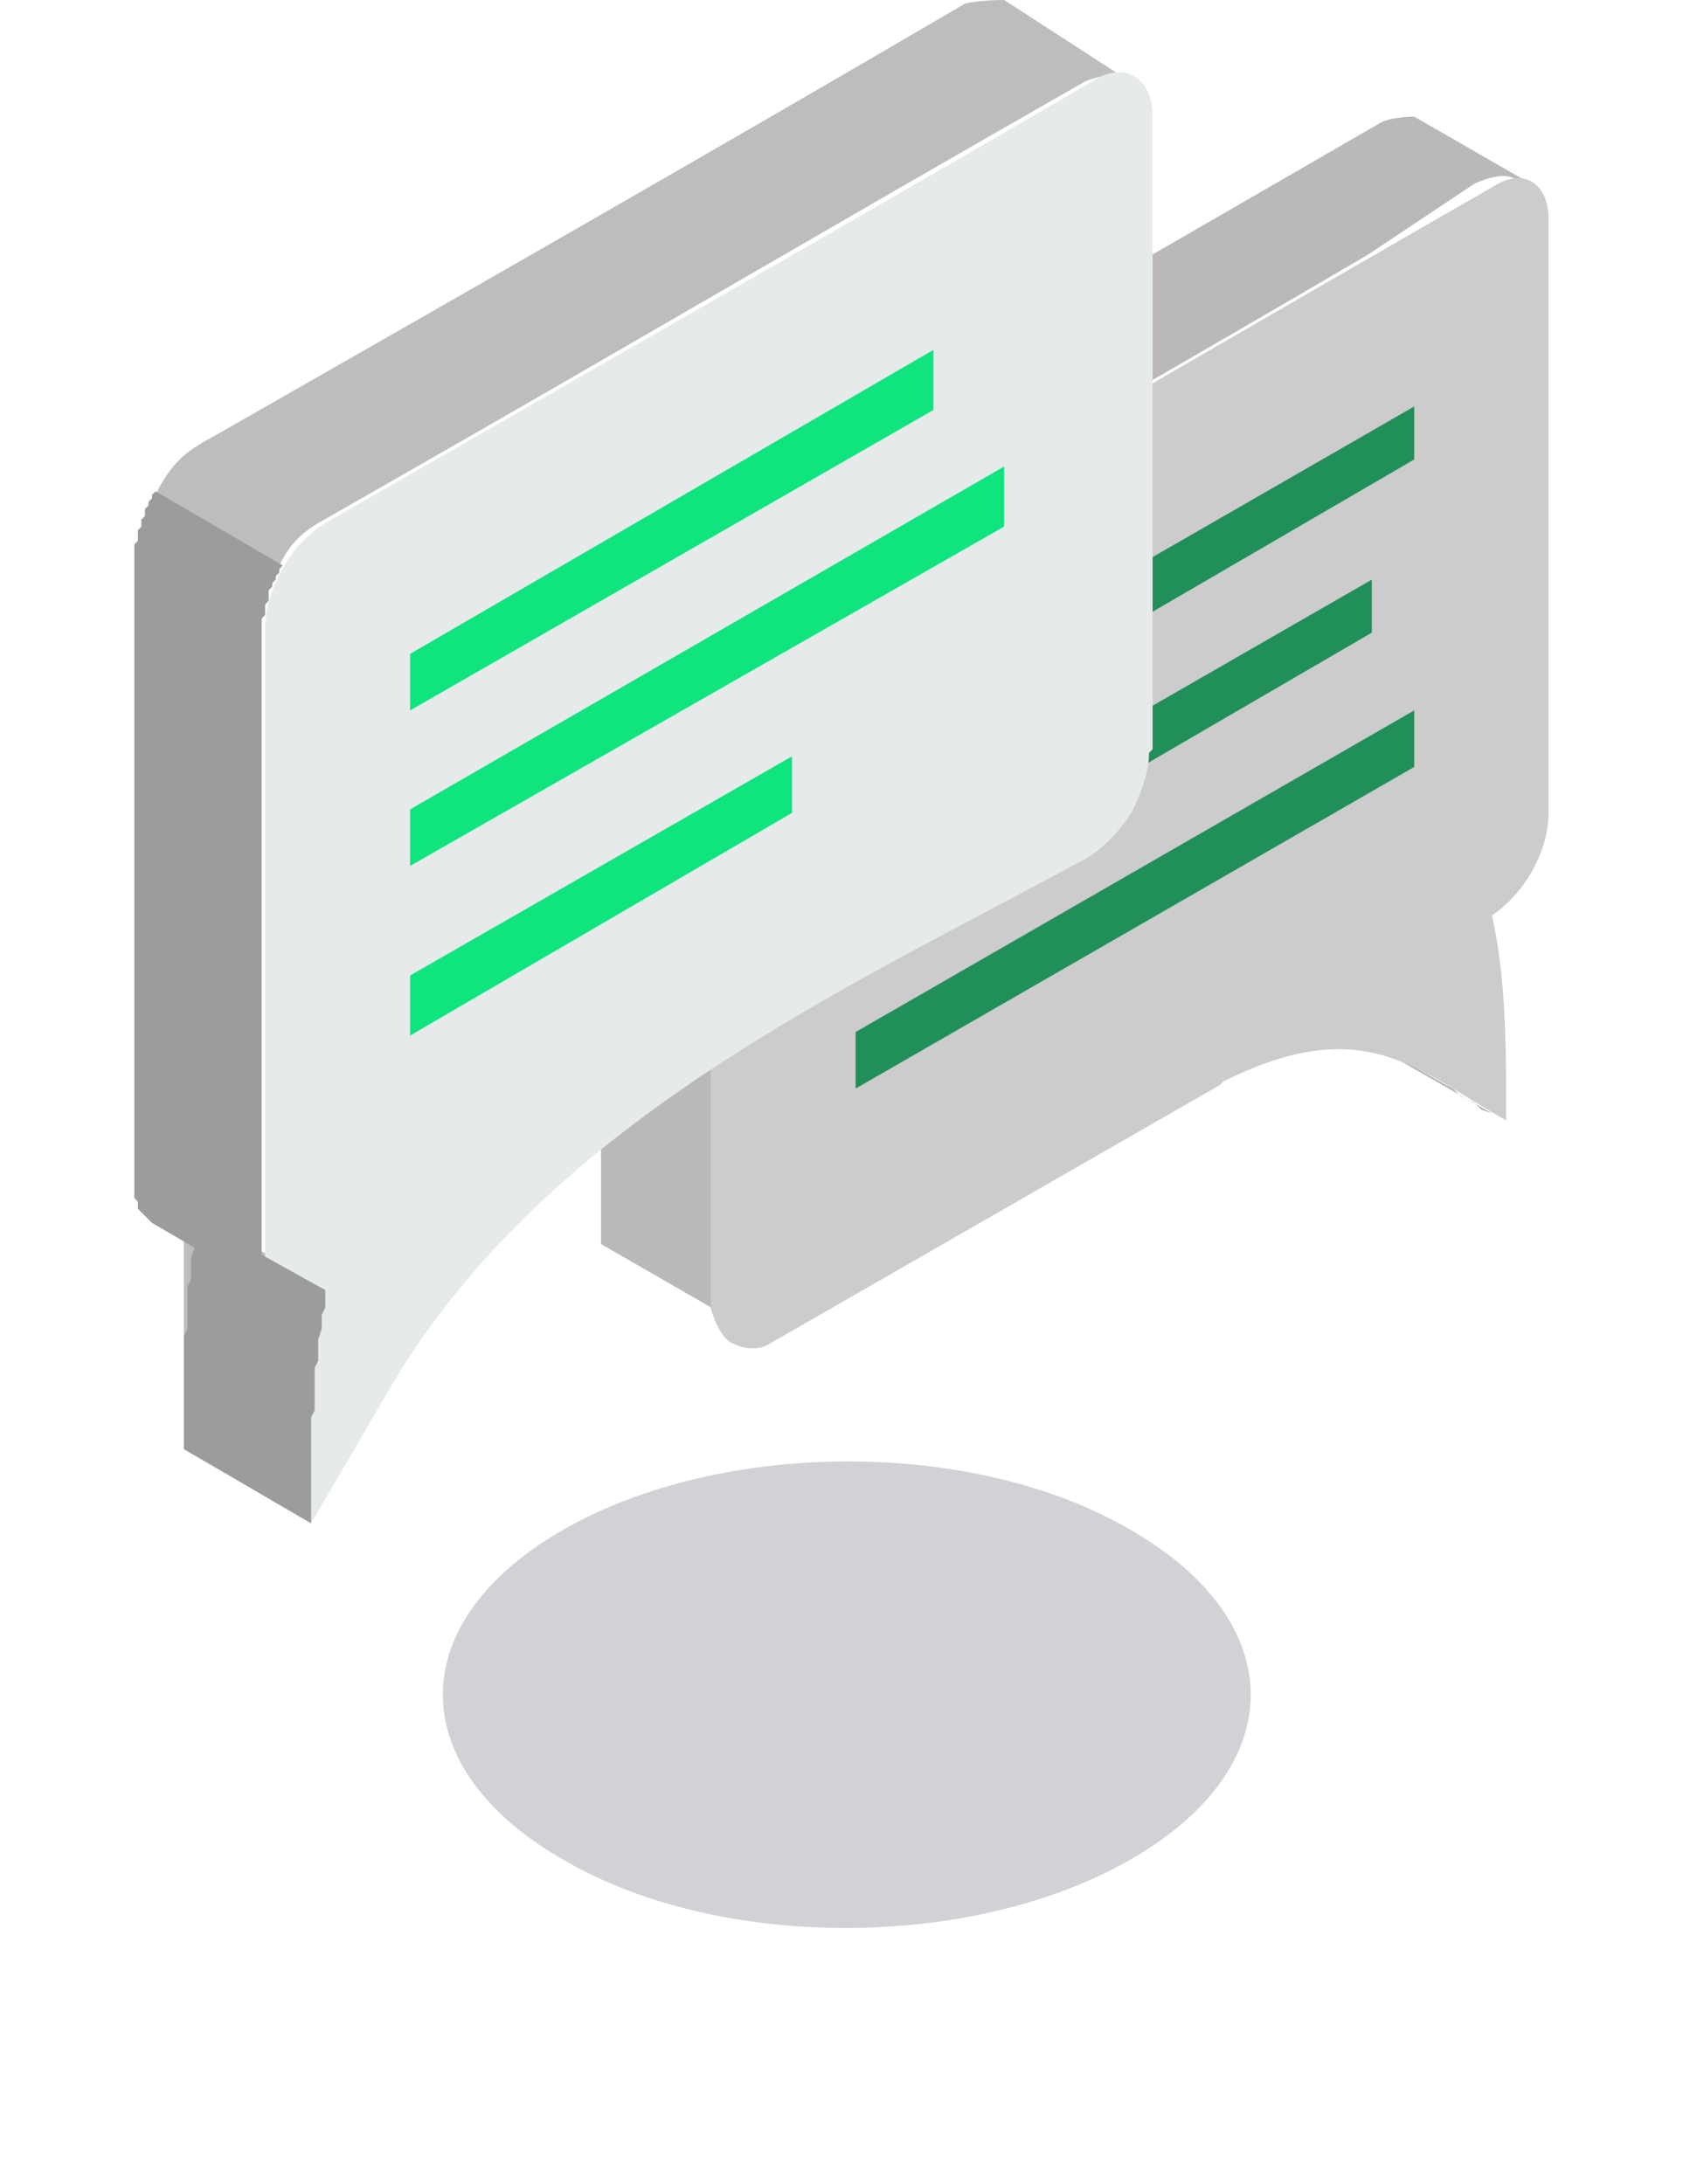 
<svg width="89" height="115" viewBox="0 0 89 115" fill="none" xmlns="http://www.w3.org/2000/svg">
<path fill-rule="evenodd" clip-rule="evenodd" d="M59.582 80.574C67.96 85.413 67.96 93.042 59.582 97.88C51.203 102.718 37.797 102.718 29.605 97.88C21.226 93.042 21.226 85.413 29.605 80.574C37.983 75.736 51.389 75.736 59.582 80.574Z" fill="#D1D2D6"/>
<path fill-rule="evenodd" clip-rule="evenodd" d="M76.153 57.128L63.119 49.685L63.492 49.871L63.864 50.057L64.236 50.429L64.795 50.615L65.167 50.801L65.54 51.173L78.573 58.617L78.015 58.431L77.642 58.058L77.27 57.872L76.897 57.686L76.525 57.314L76.153 57.128Z" fill="#B8B4B4"/>
<path fill-rule="evenodd" clip-rule="evenodd" d="M80.621 9.676L74.477 6.141C74.477 6.141 73.174 6.141 72.615 6.513C60.699 13.398 48.782 20.283 36.866 27.168L35.749 27.913L34.632 28.657C33.701 29.215 32.956 29.959 32.398 30.89C31.839 32.006 31.653 32.937 31.653 33.867V65.501L37.797 69.037V38.147V37.403C37.797 37.403 37.797 36.658 37.797 36.472C38.169 34.798 39.1 33.495 40.218 32.379V32.192L41.335 31.448L42.452 30.704L43.569 29.959C53.065 24.377 62.561 18.98 72.056 13.398L73.174 12.654L74.291 11.909L75.408 11.165L76.525 10.421L77.642 9.676C77.642 9.676 78.759 9.118 79.504 9.304L80.621 9.676Z" fill="#BAB8B8"/>
<path fill-rule="evenodd" clip-rule="evenodd" d="M64.423 56.942C71.87 53.22 74.663 56.383 79.318 58.989C79.318 55.081 79.318 51.545 78.573 48.196C80.249 47.079 81.552 44.846 81.552 42.799C81.552 35.17 81.552 19.166 81.552 11.537C81.552 9.676 80.249 8.746 78.573 9.862C65.912 17.119 53.251 24.563 40.404 31.82C38.728 32.751 37.425 35.17 37.425 37.217V68.851C37.425 68.851 37.797 70.34 38.542 70.712C39.287 71.084 40.031 71.084 40.59 70.712L64.236 57.128L64.423 56.942Z" fill="#CCCCCC"/>
<path fill-rule="evenodd" clip-rule="evenodd" d="M74.477 37.403L45.059 54.337V57.314L74.477 40.38V37.403Z" fill="#218F5A"/>
<path fill-rule="evenodd" clip-rule="evenodd" d="M72.243 30.518L45.059 46.149V49.126L72.243 33.309V30.518Z" fill="#218F5A"/>
<path fill-rule="evenodd" clip-rule="evenodd" d="M74.477 21.4L45.059 38.334V41.311L74.477 24.191V21.4Z" fill="#218F5A"/>
<path fill-rule="evenodd" clip-rule="evenodd" d="M18.805 72.201C18.992 69.41 19.55 66.99 20.295 64.013L18.433 64.944C17.13 65.688 16.199 64.944 16.199 63.641V33.309C16.199 31.821 17.316 29.96 18.619 29.215C31.094 21.958 43.569 14.887 56.044 7.63C57.347 6.885 58.278 7.63 58.278 8.932C58.278 16.003 58.278 32.007 58.278 39.078C58.278 39.822 58.092 40.567 57.533 41.311C57.161 42.055 56.602 42.614 55.858 42.986C44.314 49.312 24.95 59.175 18.805 71.643V72.201Z" fill="#E6EAEB"/>
<path fill-rule="evenodd" clip-rule="evenodd" d="M17.13 67.921L13.778 65.874V32.937C13.778 31.82 14.151 30.704 14.709 29.773C15.268 28.657 15.826 28.099 16.757 27.541L18.061 26.796L19.364 26.052L20.667 25.307C32.398 18.608 44.128 11.723 55.858 5.024L57.161 4.28C57.161 4.28 58.464 3.722 59.209 4.094L52.879 0C52.879 0 51.575 0 50.831 0.186C37.797 7.816 24.764 15.259 11.73 22.702C10.054 23.633 9.31 24.005 8.379 25.68C7.82 26.796 7.448 27.913 7.448 29.029V62.152V62.524V62.896V63.269V63.455V63.641V63.827L9.682 65.129V65.688V66.06V66.432V66.804V67.176V67.549V67.921V68.293V68.665V69.037V69.409V69.782V70.154V70.526V70.898V71.27V71.642V72.015V72.387V73.875V74.248V74.992V75.364V75.736L16.385 79.644V79.272V78.9V78.528V78.155V77.783V77.411V76.667V76.294V75.922V75.55V75.178V74.806V74.434V74.061V73.689V73.317V72.945V72.573V72.201V71.829V71.456V71.084V70.712V70.34V69.968V69.596V69.223V68.851V68.479V68.107V67.735L17.13 67.921Z" fill="#BDBDBD"/>
<path fill-rule="evenodd" clip-rule="evenodd" d="M17.13 67.921L14.895 68.293L9.123 64.943L10.241 65.688L10.054 66.246V66.618V66.99V67.362L9.868 67.735V68.107V68.479V68.851V69.223V69.596V69.968L9.682 70.34V70.712V71.084V71.456V71.829V72.201V72.573V72.945V73.317V73.689V74.061V74.434V74.806V75.178V75.55V75.922V76.294L16.385 80.202V79.83V79.458V79.086V78.714V78.341V77.969V77.597V77.225V76.853V76.481V76.108V75.736V75.364V74.992V74.62L16.571 74.248V73.875V73.503V73.131V72.759V72.387V72.015L16.757 71.642V71.27V70.898V70.526L16.944 69.968V69.596V69.223L17.13 68.851V68.479V67.921Z" fill="#BCCBCF"/>
<path fill-rule="evenodd" clip-rule="evenodd" d="M60.699 39.45C60.699 31.262 60.699 14.328 60.699 6.141C60.699 4.094 59.209 3.163 57.533 4.28C44.128 12.095 30.722 19.725 17.13 27.54C15.268 28.657 13.964 31.076 13.964 33.123V66.246C13.964 68.293 15.454 69.223 17.13 68.107C16.199 72.573 16.385 76.294 16.385 80.202C17.688 77.969 18.992 75.736 20.295 73.503C28.487 59.175 44.5 52.103 57.161 45.218C58.092 44.66 58.837 43.916 59.582 42.799C60.14 41.683 60.513 40.566 60.513 39.636L60.699 39.45Z" fill="#E6EAEB"/>
<path fill-rule="evenodd" clip-rule="evenodd" d="M21.598 51.359L41.707 39.822V42.799L21.598 54.522V51.359Z" fill="#0FE47E"/>
<path fill-rule="evenodd" clip-rule="evenodd" d="M21.598 42.613L52.879 24.563V27.726L21.598 45.59V42.613Z" fill="#0FE47E"/>
<path fill-rule="evenodd" clip-rule="evenodd" d="M21.598 34.426L49.155 18.422V21.586L21.598 37.403V34.426Z" fill="#0FE47E"/>
<path fill-rule="evenodd" clip-rule="evenodd" d="M14.895 29.773L8.192 25.866L8.006 26.052V26.238L7.82 26.424V26.61L7.634 26.796V27.168L7.448 27.354V27.541V27.727L7.262 27.913V28.099V28.285V28.471L7.075 28.657V28.843V29.029V29.215V62.338V62.524V62.71V62.897V63.083L7.262 63.269V63.455V63.641L7.448 63.827L7.634 64.013L7.82 64.199L8.006 64.385L10.241 65.688L10.054 66.246V66.618V66.99V67.362L9.868 67.735V68.107V68.479V68.851V69.223V69.596V69.968L9.682 70.34V70.712V71.084V71.456V71.829V72.201V72.573V72.945V73.317V73.689V74.061V74.434V74.806V75.178V75.55V75.922V76.294L16.385 80.202V79.83V79.458V79.086V78.714V78.341V77.969V77.597V77.225V76.853V76.481V76.109V75.736V75.364V74.992V74.62L16.571 74.248V73.875V73.503V73.131V72.759V72.387V72.015L16.757 71.642V71.27V70.898V70.526L16.944 69.968V69.596V69.223L17.13 68.851V68.479V67.921L13.778 66.06V33.123V32.937V32.751V32.565L13.964 32.379V32.193V32.007V31.82L14.151 31.634V31.448V31.076L14.337 30.89V30.704L14.523 30.518V30.332L14.709 30.146V29.96L14.895 29.773Z" fill="#9C9C9C"/>
</svg>
